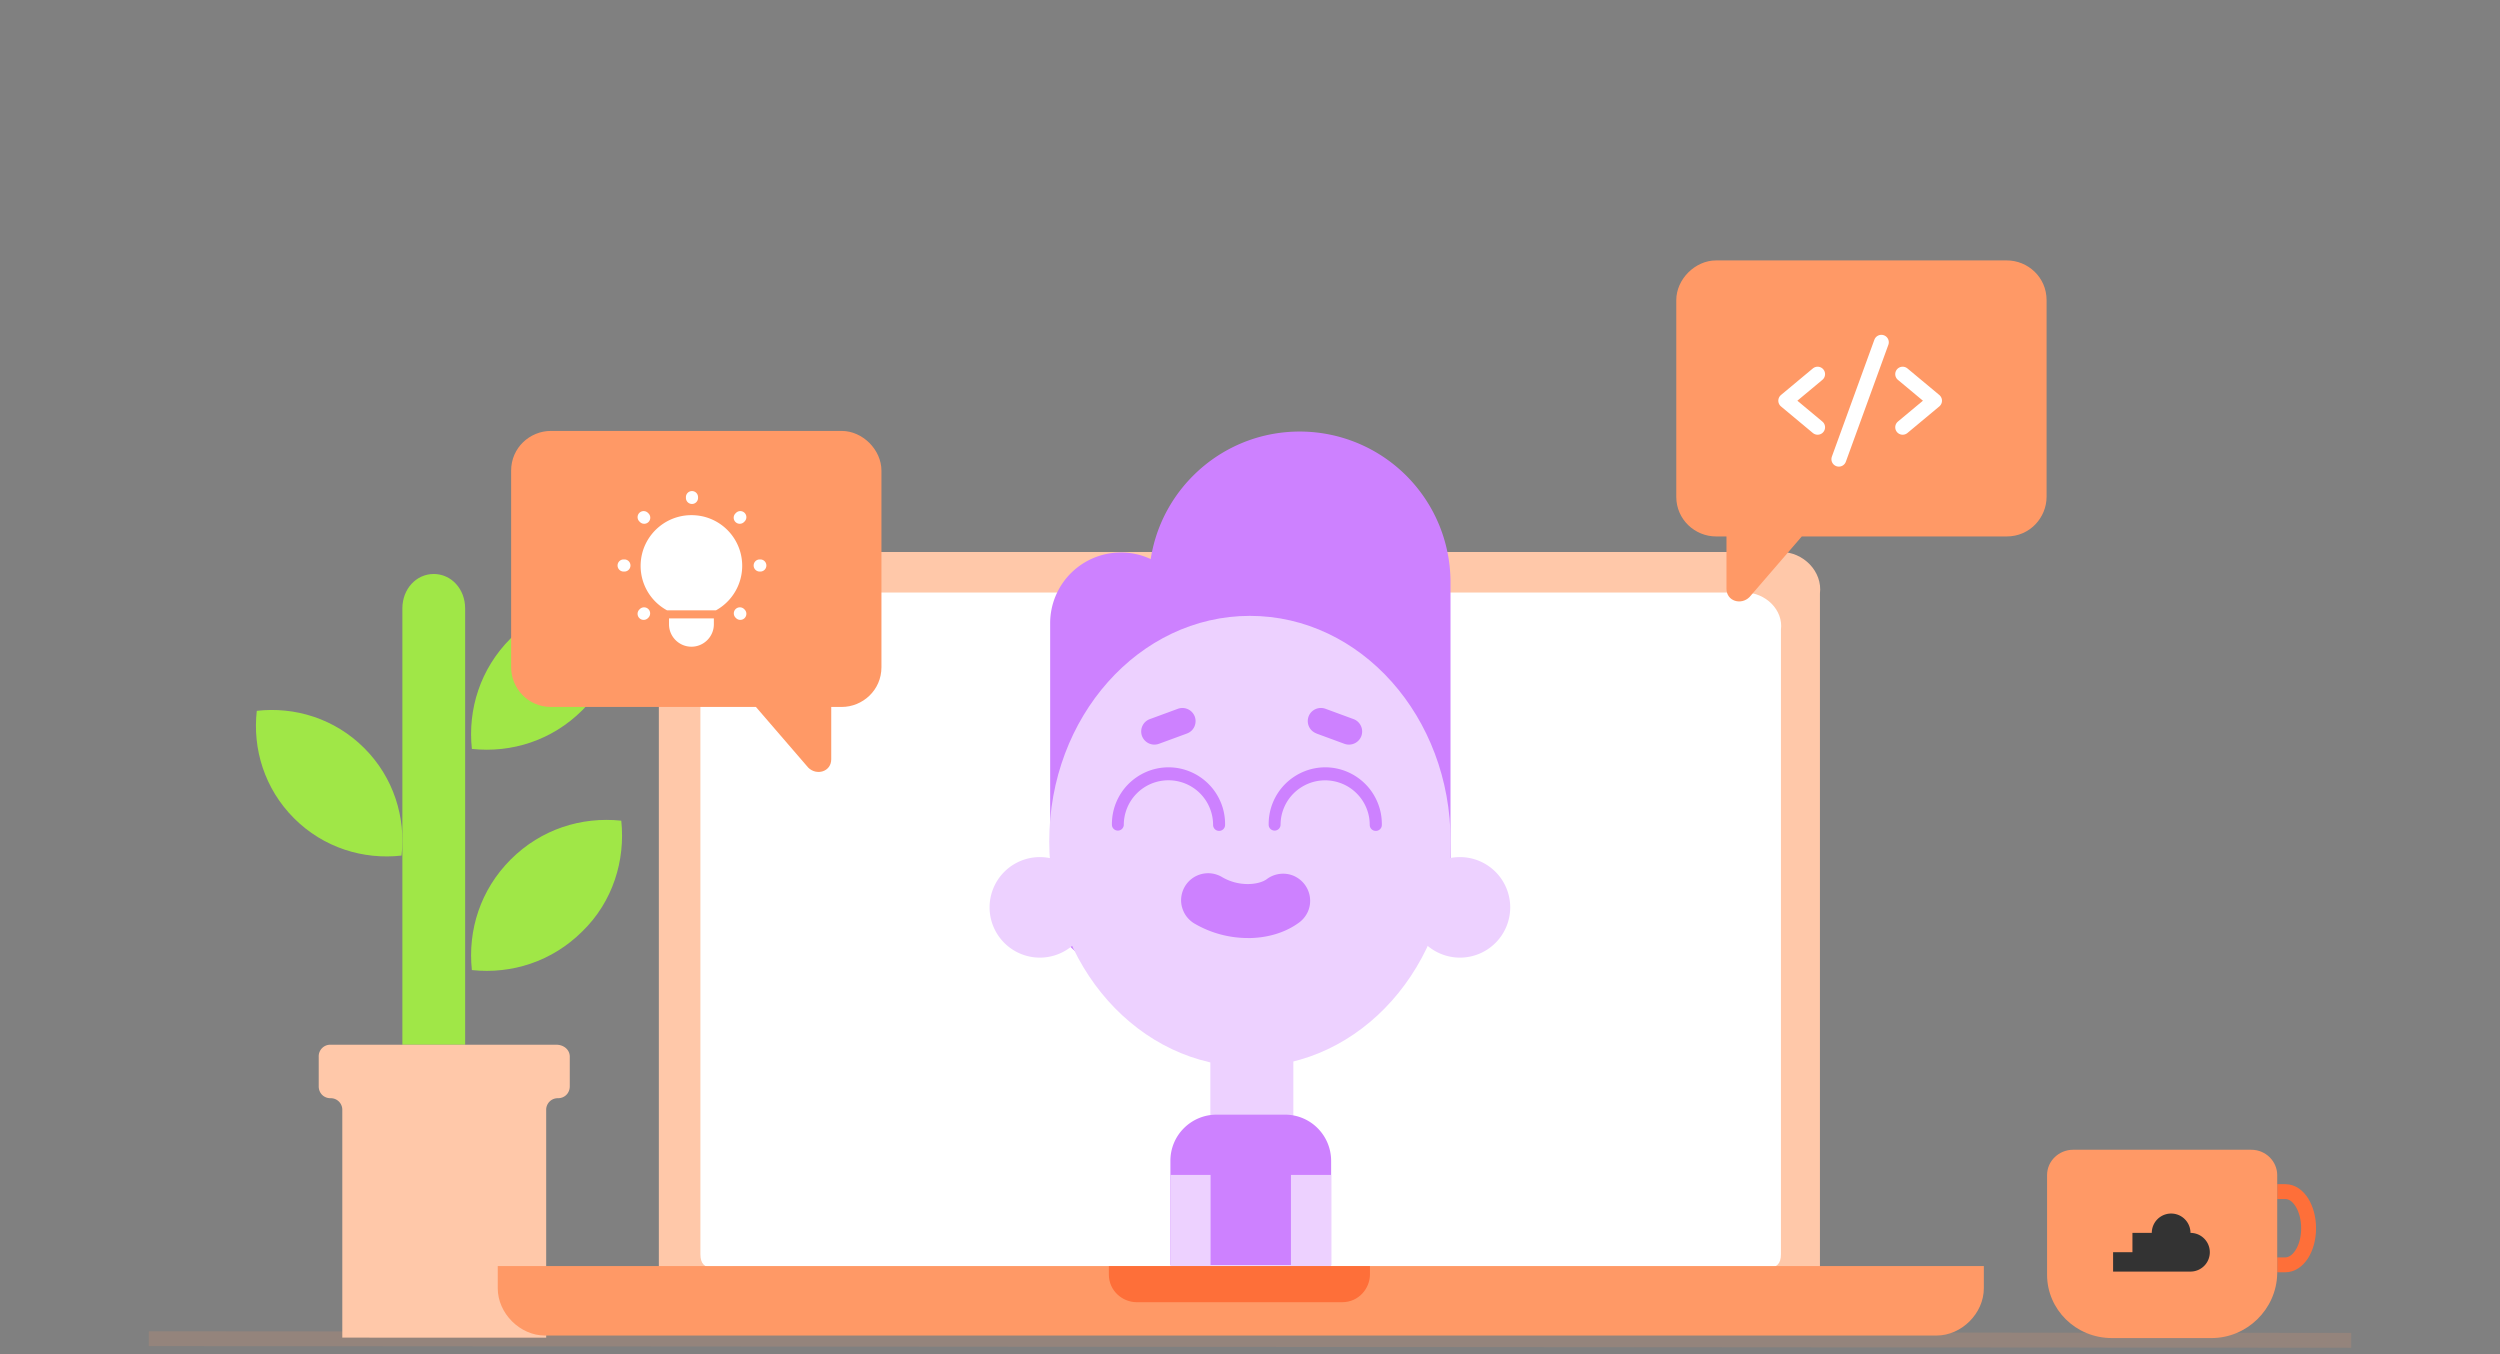 <svg xmlns="http://www.w3.org/2000/svg" width="336" height="182" fill="none" xmlns:v="https://vecta.io/nano"><rect width="100%" height="100%" fill="#808080" stroke="none"/><g stroke-width="2" stroke-miterlimit="10" stroke-linejoin="round"><path d="M20 179.919l296 .221" stroke="#f96" stroke-opacity=".16"/><path d="M306.058 160.152h1.096c1.772 0 3.122 2.261 3.122 4.921 0 2.793-1.435 4.921-3.122 4.921h-1.096" stroke="#fe6f39"/></g><path d="M297.22 179.836h-13.373c-4.884 0-8.721-3.859-8.721-8.512v-13.391c0-1.929 1.628-3.405 3.488-3.405h23.955c1.977 0 3.488 1.589 3.488 3.405v13.278c-.116 4.766-4.07 8.625-8.837 8.625z" fill="#f96"/><g fill="#a0e747"><path d="M62.515 140.412V81.768c0-2.594-1.852-4.624-4.218-4.624s-4.218 2.03-4.218 4.624v58.645"/><path d="M48.957 100.545c3.961 3.96 5.592 9.319 5.009 14.445-5.126.582-10.484-1.049-14.445-5.01s-5.592-9.319-5.009-14.445c5.126-.582 10.484 1.048 14.445 5.01zm29.324-5.107c-4.084 4.084-9.529 5.786-14.861 5.218-.567-5.331 1.134-10.777 5.218-14.86s9.529-5.785 14.861-5.218c.567 5.332-1.134 10.777-5.218 14.861z"/></g><path d="M76.577 142.008v3.994c0 .913-.679 1.598-1.585 1.598a1.55 1.55 0 0 0-1.585 1.597v30.581H46.005v-30.581a1.55 1.55 0 0 0-1.585-1.597c-.906 0-1.585-.685-1.585-1.598v-3.994a1.55 1.55 0 0 1 1.585-1.597h30.346c1.019 0 1.812.685 1.812 1.597z" fill="#ffc8a9"/><path d="M78.281 125.161c-4.084 4.083-9.529 5.785-14.861 5.218-.567-5.332 1.134-10.777 5.218-14.861s9.529-5.785 14.861-5.218c.567 5.331-1.134 10.89-5.218 14.861z" fill="#a0e747"/><path d="M239.373 74.186H94.15c-2.987 0-5.6 2.614-5.6 5.602v93.734c0 2.988 2.613 1.867 5.6 1.867h144.849c2.987 0 5.6 1.121 5.6-1.867V79.788c.374-2.988-2.24-5.602-5.226-5.602z" fill="#ffc8a9"/><path d="M234.494 79.633H99.345c-2.779 0-5.211 2.34-5.211 5.015v83.915c0 2.675 2.432 1.672 5.211 1.672h134.801c2.78 0 5.212 1.003 5.212-1.672V84.647c.347-2.675-2.085-5.015-4.864-5.015z" fill="#fff"/><path d="M266.627 170.161v2.988c0 3.361-2.987 6.348-6.347 6.348H73.245c-3.36 0-6.347-2.987-6.347-6.348v-2.988h199.729z" fill="#f96"/><path d="M184.122 170.161v1.121c0 1.867-1.494 3.734-3.733 3.734h-27.626c-1.867 0-3.734-1.494-3.734-3.734v-1.121h35.093z" fill="#fe6f39"/><g fill="#cd81ff"><path d="M150.646 74.253a9.51 9.51 0 0 0-9.505 9.506v36.833c0 5.247 4.252 9.506 9.505 9.506a9.51 9.51 0 0 0 9.506-9.506V83.758a9.51 9.51 0 0 0-9.506-9.506z"/><path d="M194.948 78.267A20.27 20.27 0 0 0 174.682 58c-11.189 0-20.267 9.078-20.267 20.267v37.348c0 11.196 9.078 20.267 20.267 20.267s20.266-9.078 20.266-20.267V78.267z"/></g><path d="M139.756 128.706a6.76 6.76 0 0 0 6.755-6.756 6.76 6.76 0 0 0-6.755-6.756A6.76 6.76 0 0 0 133 121.95a6.76 6.76 0 0 0 6.756 6.756zm56.461 0a6.76 6.76 0 0 0 6.756-6.756 6.76 6.76 0 0 0-6.756-6.756 6.76 6.76 0 0 0-6.755 6.756 6.76 6.76 0 0 0 6.755 6.756zm-22.393 9.87h-11.153v20.491h11.153v-20.491z" fill="#edd1ff"/><path d="M163.512 149.809h9.189c1.646 0 3.225.65 4.385 1.815a6.21 6.21 0 0 1 1.818 4.378v14.059h-21.602v-14.059c0-1.644.651-3.22 1.818-4.378 1.167-1.165 2.739-1.815 4.385-1.815h.007z" fill="#cd81ff"/><path d="M167.989 143.377c14.897 0 26.971-13.562 26.971-30.302s-12.074-30.302-26.971-30.302-26.971 13.569-26.971 30.302 12.074 30.302 26.971 30.302z" fill="#edd1ff"/><path d="M167.727 126.072a14.24 14.24 0 0 1-7.14-1.916c-.421-.239-.784-.558-1.081-.936s-.508-.82-.639-1.284-.159-.951-.094-1.429.225-.936.464-1.35c.247-.414.566-.777.951-1.067s.827-.5 1.291-.617.951-.145 1.43-.072a3.71 3.71 0 0 1 1.35.486c2.329 1.364 4.985 1.03 6.008.261.384-.29.82-.493 1.277-.609a3.73 3.73 0 0 1 1.415-.08c.471.065.929.225 1.335.472a3.67 3.67 0 0 1 1.059.95c.291.385.494.82.617 1.277a3.73 3.73 0 0 1 .08 1.415 3.49 3.49 0 0 1-.472 1.335c-.246.414-.566.77-.95 1.06-1.88 1.4-4.347 2.111-6.908 2.111l.007-.007z" fill="#cd81ff"/><path d="M162.702 157.909h-5.4v12.152h5.4v-12.152zm10.802 12.152h5.4v-12.152h-5.4v12.152z" fill="#edd1ff"/><path d="M159.528 98.584l-3.773 1.386c-.443.16-.929.138-1.35-.058a1.8 1.8 0 0 1-.921-.994c-.16-.443-.138-.929.058-1.357a1.75 1.75 0 0 1 1.001-.914l3.766-1.386c.443-.16.922-.138 1.35.058s.755.552.922.994c.159.443.137.929-.059 1.357s-.558.755-1.001.914h.007zm17.402.001l3.766 1.386a1.78 1.78 0 0 0 1.35-.058 1.77 1.77 0 0 0 .921-.994c.16-.443.138-.929-.058-1.35a1.77 1.77 0 0 0-.994-.922l-3.766-1.386a1.79 1.79 0 0 0-1.357.051c-.428.196-.762.551-.921.994a1.78 1.78 0 0 0 .058 1.35c.196.428.558.755.994.914l.007.015zm-13.091 13.084a.85.85 0 0 1-.305-.058.79.79 0 0 1-.261-.174c-.073-.073-.131-.167-.175-.262a.74.74 0 0 1-.058-.304c0-1.59-.631-3.121-1.756-4.245a6 6 0 0 0-4.245-1.756 5.99 5.99 0 0 0-4.244 1.756 6 6 0 0 0-1.756 4.245c-.008.203-.102.399-.247.544-.153.138-.348.218-.552.218a.81.81 0 0 1-.551-.218.78.78 0 0 1-.247-.544c-.014-1.009.167-2.01.544-2.954.378-.936.929-1.792 1.64-2.51a7.72 7.72 0 0 1 2.482-1.684c.929-.392 1.93-.595 2.939-.595a7.57 7.57 0 0 1 2.939.595c.928.392 1.777.965 2.481 1.684.711.718 1.263 1.574 1.64 2.51s.559 1.938.544 2.954c0 .108-.022.21-.058.304-.043.095-.101.189-.174.262a.85.85 0 0 1-.261.174.77.77 0 0 1-.305.058h-.014zm21.052 0c-.101 0-.21-.022-.304-.058-.095-.044-.189-.102-.262-.174a.9.9 0 0 1-.174-.262c-.036-.094-.058-.203-.058-.304a5.9 5.9 0 0 0-.457-2.293 5.93 5.93 0 0 0-1.299-1.945 5.94 5.94 0 0 0-1.944-1.299c-.726-.297-1.51-.457-2.293-.457s-1.568.152-2.293.457-1.386.74-1.945 1.299-1.001 1.219-1.299 1.945c-.305.725-.457 1.509-.457 2.293-.007.203-.102.399-.247.544-.152.138-.348.218-.551.218s-.407-.08-.552-.218c-.152-.145-.239-.334-.246-.544-.015-1.009.166-2.01.544-2.954.377-.936.929-1.792 1.64-2.51a7.71 7.71 0 0 1 2.481-1.684c.929-.392 1.93-.595 2.939-.595s2.01.203 2.939.595a7.63 7.63 0 0 1 2.482 1.684c.711.718 1.262 1.574 1.639 2.51s.559 1.938.545 2.954c0 .108-.022.21-.058.304-.044.095-.102.189-.175.262a.91.91 0 0 1-.261.174c-.101.043-.203.058-.305.058h-.029z" fill="#cd81ff"/><path d="M118.466 63.256v26.418c0 3.091-2.531 5.34-5.343 5.34h-1.405v7.027c0 1.686-1.969 2.248-3.093 1.124l-7.03-8.151H74.039c-3.093 0-5.343-2.529-5.343-5.34V63.256c0-3.091 2.531-5.34 5.343-5.34h39.084c2.812 0 5.343 2.529 5.343 5.34z" fill="#f96"/><path d="M93.002 66c.45 0 .815.365.815.815v.104c0 .45-.365.815-.815.815s-.815-.365-.815-.815v-.104c0-.45.365-.815.815-.815zm-7.071 2.93c.318-.318.834-.318 1.153 0l.074.074c.318.318.318.834 0 1.153s-.834.318-1.153 0l-.074-.074c-.318-.318-.318-.834 0-1.153zm14.142 1.153c.319-.318.319-.834 0-1.153s-.834-.318-1.152 0l-.074.074c-.318.318-.318.834 0 1.153s.834.318 1.153 0l.073-.074zm-17.072 5.92c0-.45.365-.815.815-.815h.104c.45 0 .815.365.815.815s-.365.815-.815.815h-.104c-.45 0-.815-.365-.815-.815zm19.105-.815c-.45 0-.815.365-.815.815s.365.815.815.815h.08c.45 0 .815-.365.815-.815s-.365-.815-.815-.815h-.08zM87.14 81.864c.318.318.318.834 0 1.153l-.057.057c-.318.318-.834.318-1.153 0s-.318-.834 0-1.153l.057-.057c.318-.318.834-.318 1.153 0zm12.876 0c-.318-.318-.834-.318-1.152 0s-.318.834 0 1.153l.057.057c.318.318.834.318 1.152 0s.318-.834 0-1.153l-.057-.057zm-10.368.164a6.79 6.79 0 0 1-3.548-5.972c0-4.238 3.871-7.562 8.25-6.675a6.81 6.81 0 0 1 5.249 5.225 6.84 6.84 0 0 1-3.37 7.421h-6.58zm6.295 1.087v.789c0 1.66-1.356 3.014-3.014 3.014s-3.014-1.354-3.014-3.014v-.789h6.028z" fill="#fff"/><path d="M225.291 40.34v26.418c0 3.091 2.531 5.34 5.342 5.34h1.406v7.026c0 1.686 1.969 2.248 3.093 1.124l7.03-8.15h27.556c3.093 0 5.343-2.529 5.343-5.34V40.34c0-3.091-2.531-5.34-5.343-5.34h-39.085c-2.811 0-5.342 2.529-5.342 5.34z" fill="#f96"/><path d="M244.289 50.284l-4.285 3.571 4.285 3.572m11.43-7.143l4.285 3.571-4.285 3.572M252.856 46l-5.714 15.715" stroke="#fff" stroke-width="2" stroke-linecap="round" stroke-linejoin="round"/><path d="M294.4 165.7a2.6 2.6 0 0 0-5.2 0h-2.6v2.6H284v2.6h10.4a2.6 2.6 0 1 0 0-5.2z" fill="#333"/></svg>